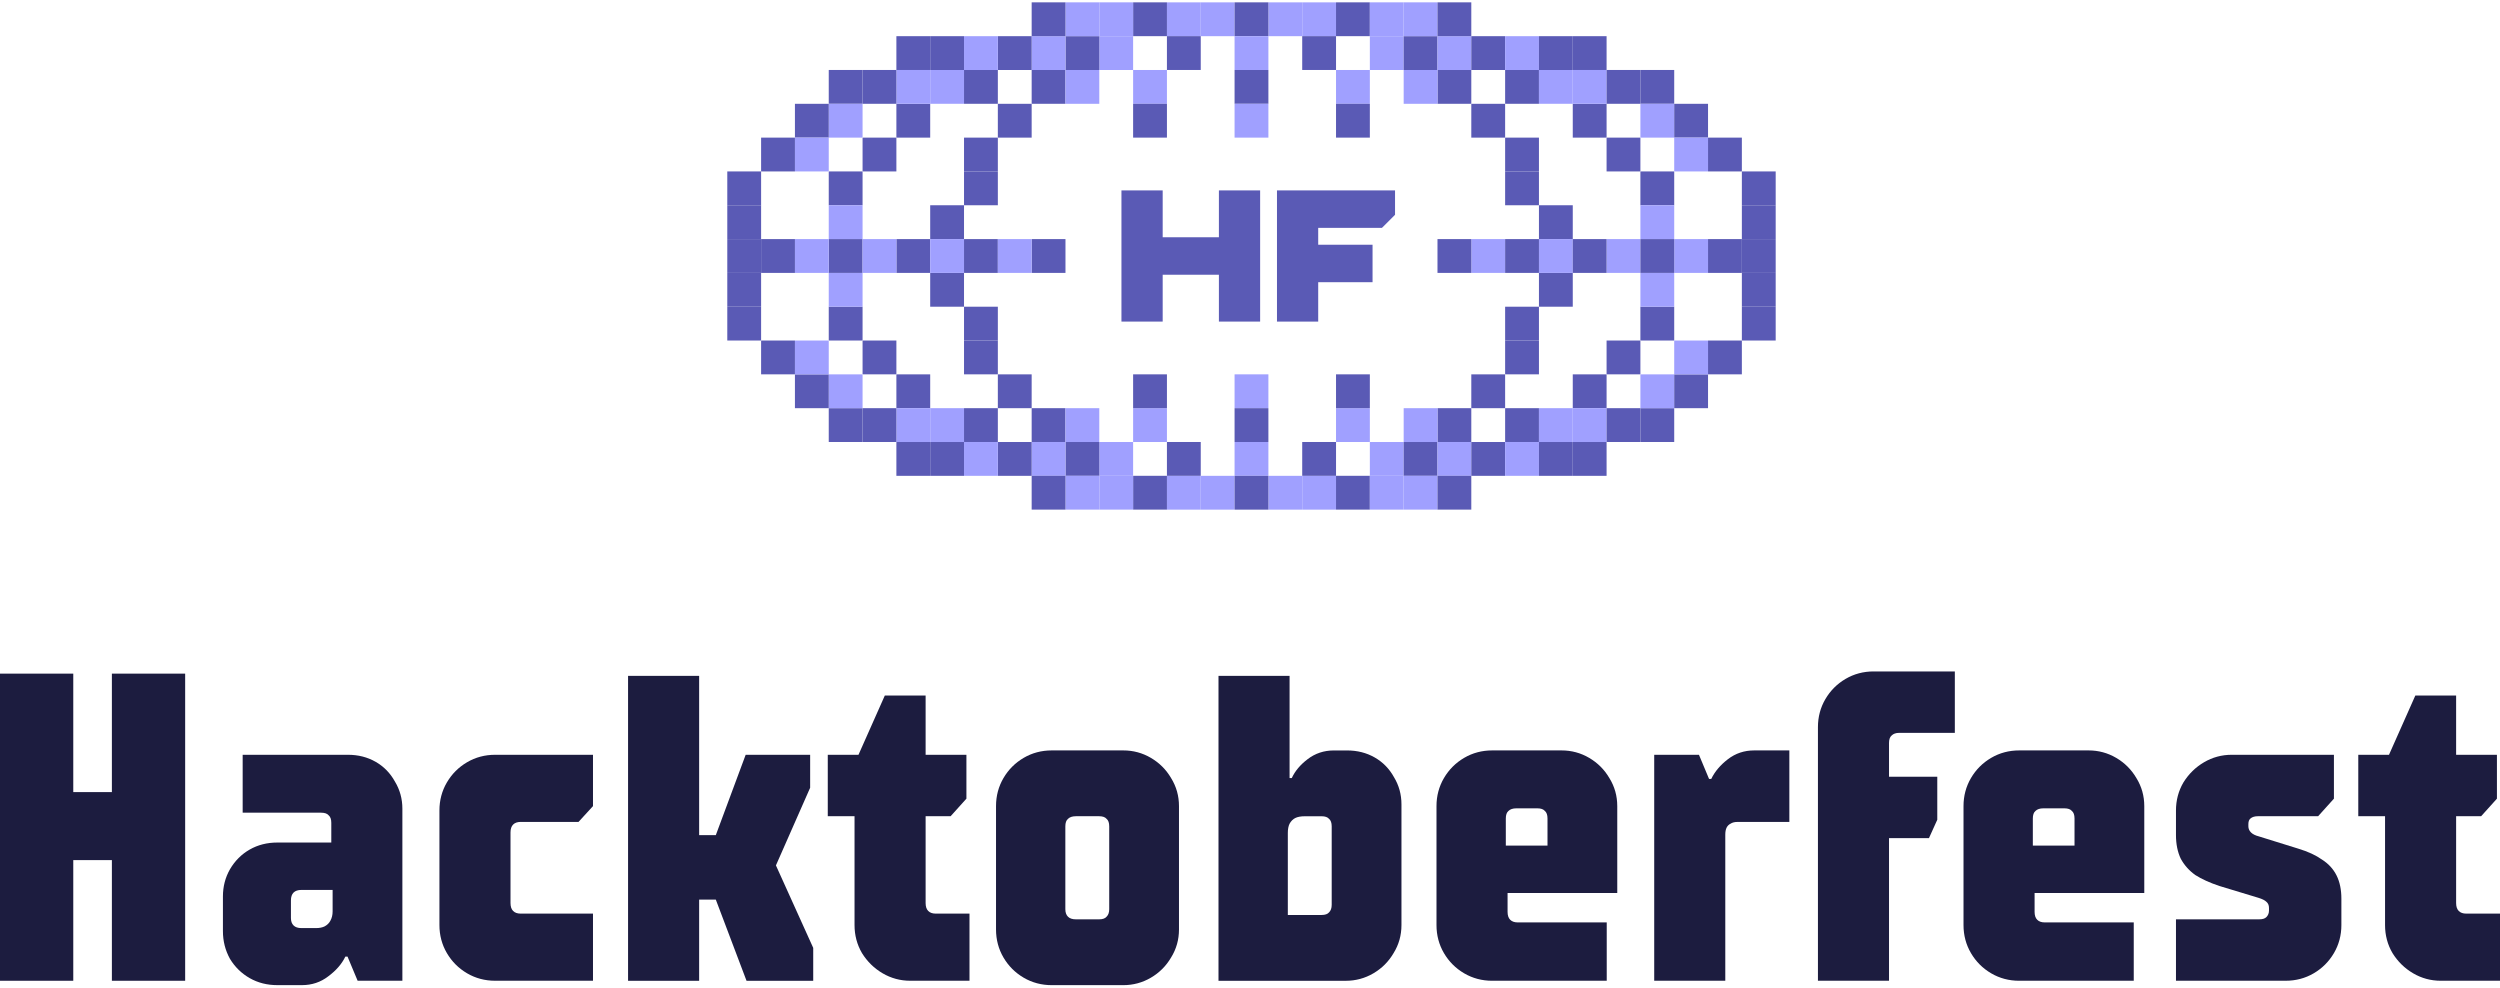 <svg width="800" height="316" viewBox="0 0 800 316" fill="none" xmlns="http://www.w3.org/2000/svg">
<g clip-path="url(#clip0_27484_6188)">
<path d="M781.046 313.84C777.864 313.84 774.915 313.044 772.201 311.453C769.486 309.862 767.287 307.709 765.602 304.995C764.011 302.28 763.215 299.285 763.215 296.009V261.189H754.65V241.532H764.479L772.903 222.578H785.96V241.532H799.018V255.573L793.963 261.189H785.96V288.989C785.96 290.112 786.241 290.954 786.803 291.516C787.364 292.077 788.16 292.358 789.189 292.358H800V313.84H781.046Z" fill="#1C1C3F"/>
<path d="M696.311 313.839V294.182H722.987C724.017 294.182 724.766 293.948 725.234 293.48C725.795 292.919 726.076 292.217 726.076 291.374V290.532C726.076 289.689 725.795 289.034 725.234 288.566C724.766 288.098 723.923 287.677 722.706 287.303L710.21 283.512C707.122 282.482 704.548 281.312 702.488 280.002C700.523 278.598 698.978 276.866 697.855 274.807C696.825 272.654 696.311 270.127 696.311 267.225V259.362C696.311 256.086 697.106 253.091 698.697 250.377C700.382 247.662 702.582 245.509 705.296 243.918C708.011 242.327 710.959 241.531 714.142 241.531H746.856V255.572L741.801 261.188H722.566C721.536 261.188 720.741 261.422 720.179 261.89C719.711 262.264 719.477 262.872 719.477 263.715V264.417C719.477 265.166 719.758 265.821 720.319 266.383C720.881 266.944 721.723 267.365 722.847 267.646L735.483 271.577C738.572 272.513 741.099 273.683 743.065 275.088C745.124 276.398 746.668 278.083 747.698 280.142C748.728 282.201 749.242 284.682 749.242 287.583V296.008C749.242 299.284 748.447 302.279 746.856 304.993C745.264 307.708 743.111 309.861 740.397 311.452C737.683 313.043 734.687 313.839 731.411 313.839H696.311Z" fill="#1C1C3F"/>
<path d="M646.155 313.844C642.879 313.844 639.884 313.049 637.17 311.457C634.455 309.866 632.302 307.713 630.711 304.999C629.12 302.284 628.324 299.289 628.324 296.013V257.964C628.324 254.688 629.12 251.693 630.711 248.978C632.302 246.264 634.455 244.111 637.17 242.52C639.884 240.928 642.879 240.133 646.155 240.133H668.339C671.521 240.133 674.47 240.928 677.184 242.52C679.899 244.111 682.052 246.264 683.643 248.978C685.328 251.693 686.17 254.688 686.17 257.964V285.764H651.069V291.801C651.069 292.924 651.35 293.767 651.912 294.328C652.473 294.89 653.269 295.171 654.299 295.171H682.8V313.844H646.155ZM650.508 270.6H663.846V261.895C663.846 260.772 663.565 259.976 663.004 259.508C662.536 258.947 661.74 258.666 660.617 258.666H653.877C652.754 258.666 651.912 258.947 651.35 259.508C650.789 259.976 650.508 260.772 650.508 261.895V270.6Z" fill="#1C1C3F"/>
<path d="M581.74 232.691C581.74 229.414 582.536 226.419 584.127 223.705C585.718 220.99 587.871 218.837 590.586 217.246C593.3 215.655 596.295 214.859 599.571 214.859H625.546V234.516H607.715C606.685 234.516 605.889 234.797 605.328 235.358C604.766 235.826 604.485 236.622 604.485 237.745V248.556H619.93V262.316L617.262 268.212H604.485V313.843H581.74V232.691Z" fill="#1C1C3F"/>
<path d="M529.348 313.844V241.537H543.669L546.898 249.259H547.6C548.723 246.919 550.502 244.813 552.935 242.941C555.369 241.069 558.177 240.133 561.359 240.133H572.592V263.018H556.024C555.088 263.018 554.339 263.206 553.778 263.58C553.216 263.861 552.795 264.282 552.514 264.844C552.233 265.405 552.093 266.154 552.093 267.09V313.844H529.348Z" fill="#1C1C3F"/>
<path d="M477.509 313.844C474.233 313.844 471.238 313.049 468.523 311.457C465.809 309.866 463.656 307.713 462.065 304.999C460.473 302.284 459.678 299.289 459.678 296.013V257.964C459.678 254.688 460.473 251.693 462.065 248.978C463.656 246.264 465.809 244.111 468.523 242.52C471.238 240.928 474.233 240.133 477.509 240.133H499.693C502.875 240.133 505.823 240.928 508.538 242.52C511.252 244.111 513.405 246.264 514.996 248.978C516.681 251.693 517.524 254.688 517.524 257.964V285.764H482.423V291.801C482.423 292.924 482.704 293.767 483.265 294.328C483.827 294.89 484.623 295.171 485.652 295.171H514.154V313.844H477.509ZM481.861 270.6H495.2V261.895C495.2 260.772 494.919 259.976 494.357 259.508C493.889 258.947 493.094 258.666 491.97 258.666H485.231C484.108 258.666 483.265 258.947 482.704 259.508C482.142 259.976 481.861 260.772 481.861 261.895V270.6Z" fill="#1C1C3F"/>
<path d="M389.92 313.853V216.273H412.665V248.987H413.367C414.397 246.741 416.082 244.728 418.422 242.95C420.855 241.078 423.663 240.142 426.846 240.142H431.058C434.334 240.142 437.282 240.891 439.903 242.388C442.524 243.886 444.583 245.992 446.081 248.706C447.672 251.327 448.468 254.229 448.468 257.411V296.022C448.468 299.298 447.625 302.294 445.941 305.008C444.349 307.722 442.197 309.875 439.482 311.466C436.768 313.058 433.819 313.853 430.637 313.853H389.92ZM422.915 292.793C424.038 292.793 424.833 292.512 425.301 291.951C425.863 291.389 426.144 290.593 426.144 289.564V264.432C426.144 263.308 425.863 262.513 425.301 262.045C424.833 261.483 424.038 261.202 422.915 261.202H417.579C416.269 261.202 415.239 261.39 414.49 261.764C413.742 262.138 413.133 262.747 412.665 263.589C412.291 264.338 412.104 265.321 412.104 266.538V292.793H422.915Z" fill="#1C1C3F"/>
<path d="M336.558 315.248C333.282 315.248 330.286 314.453 327.572 312.861C324.857 311.27 322.705 309.117 321.113 306.403C319.522 303.688 318.727 300.693 318.727 297.417V257.964C318.727 254.688 319.522 251.693 321.113 248.978C322.705 246.264 324.857 244.111 327.572 242.52C330.286 240.928 333.282 240.133 336.558 240.133H359.443C362.626 240.133 365.574 240.928 368.289 242.52C371.003 244.111 373.156 246.264 374.747 248.978C376.432 251.693 377.275 254.688 377.275 257.964V297.417C377.275 300.693 376.432 303.688 374.747 306.403C373.156 309.117 371.003 311.27 368.289 312.861C365.574 314.453 362.626 315.248 359.443 315.248H336.558ZM351.721 294.188C352.844 294.188 353.64 293.907 354.108 293.345C354.67 292.784 354.95 291.988 354.95 290.959V264.422C354.95 263.299 354.67 262.504 354.108 262.036C353.64 261.474 352.844 261.193 351.721 261.193H344.28C343.157 261.193 342.314 261.474 341.753 262.036C341.191 262.504 340.91 263.299 340.91 264.422V290.959C340.91 291.988 341.191 292.784 341.753 293.345C342.314 293.907 343.157 294.188 344.28 294.188H351.721Z" fill="#1C1C3F"/>
<path d="M291.282 313.84C288.1 313.84 285.152 313.044 282.437 311.453C279.723 309.862 277.523 307.709 275.838 304.995C274.247 302.28 273.451 299.285 273.451 296.009V261.189H264.887V241.532H274.715L283.139 222.578H296.197V241.532H309.254V255.573L304.199 261.189H296.197V288.989C296.197 290.112 296.477 290.954 297.039 291.516C297.601 292.077 298.396 292.358 299.426 292.358H310.237V313.84H291.282Z" fill="#1C1C3F"/>
<path d="M200.98 313.853V216.273H223.726V267.24H229.061L238.608 241.546H259.248V252.076L248.296 276.927L260.23 303.323V313.853H238.889L229.061 287.879H223.726V313.853H200.98Z" fill="#1C1C3F"/>
<path d="M158.448 313.839C155.172 313.839 152.177 313.043 149.463 311.452C146.748 309.861 144.595 307.708 143.004 304.993C141.413 302.279 140.617 299.284 140.617 296.008V259.362C140.617 256.086 141.413 253.091 143.004 250.377C144.595 247.662 146.748 245.509 149.463 243.918C152.177 242.327 155.172 241.531 158.448 241.531H189.758V257.958L185.125 263.013H166.592C165.562 263.013 164.766 263.294 164.205 263.855C163.643 264.417 163.362 265.259 163.362 266.383V288.987C163.362 290.111 163.643 290.953 164.205 291.515C164.766 292.076 165.562 292.357 166.592 292.357H189.758V313.839H158.448Z" fill="#1C1C3F"/>
<path d="M88.746 315.243C85.47 315.243 82.521 314.494 79.9 312.996C77.28 311.499 75.174 309.439 73.582 306.819C72.085 304.104 71.336 301.156 71.336 297.973V286.881C71.336 283.699 72.085 280.797 73.582 278.176C75.174 275.462 77.28 273.356 79.9 271.858C82.521 270.361 85.47 269.612 88.746 269.612H106.015V263.294C106.015 262.17 105.735 261.375 105.173 260.907C104.705 260.345 103.909 260.064 102.786 260.064H77.654V241.531H111.351C114.627 241.531 117.575 242.28 120.196 243.778C122.817 245.275 124.876 247.381 126.374 250.096C127.965 252.717 128.761 255.618 128.761 258.801V313.839H114.44L111.21 306.117H110.508C109.385 308.457 107.56 310.563 105.033 312.435C102.599 314.307 99.791 315.243 96.608 315.243H88.746ZM101.101 296.99C102.225 296.99 103.161 296.803 103.909 296.429C104.752 295.961 105.36 295.352 105.735 294.603C106.203 293.761 106.437 292.778 106.437 291.655V284.775H96.468C95.345 284.775 94.502 285.056 93.941 285.618C93.379 286.179 93.098 287.022 93.098 288.145V293.761C93.098 294.791 93.379 295.586 93.941 296.148C94.502 296.71 95.345 296.99 96.468 296.99H101.101Z" fill="#1C1C3F"/>
<path d="M0 313.844V215.562H23.447V253.471H35.803V215.562H59.25V313.844H35.803V275.234H23.447V313.844H0Z" fill="#1C1C3F"/>
<path d="M416.709 152.266H405.887V163.088H416.709V152.266Z" fill="#A0A0FF"/>
<path d="M427.531 152.266H416.709V163.088H427.531V152.266Z" fill="#A0A0FF"/>
<path d="M427.531 141.438H416.709V152.26H427.531V141.438Z" fill="#5A5AB5"/>
<path d="M438.351 130.617H427.529V141.439H438.351V130.617Z" fill="#A0A0FF"/>
<path d="M438.351 119.789H427.529V130.611H438.351V119.789Z" fill="#5A5AB5"/>
<path d="M416.709 11.578H405.887V0.756H416.709V11.578Z" fill="#A0A0FF"/>
<path d="M427.531 11.578H416.709V0.756H427.531V11.578Z" fill="#A0A0FF"/>
<path d="M427.531 22.391H416.709V11.569H427.531V22.391Z" fill="#5A5AB5"/>
<path d="M438.351 33.219H427.529V22.397H438.351V33.219Z" fill="#A0A0FF"/>
<path d="M438.351 44.039H427.529V33.217H438.351V44.039Z" fill="#5A5AB5"/>
<path d="M384.242 152.266H395.064V163.088H384.242V152.266Z" fill="#A0A0FF"/>
<path d="M373.418 152.266H384.24V163.088H373.418V152.266Z" fill="#A0A0FF"/>
<path d="M373.418 141.438H384.24V152.26H373.418V141.438Z" fill="#5A5AB5"/>
<path d="M362.598 130.617H373.42V141.439H362.598V130.617Z" fill="#A0A0FF"/>
<path d="M362.598 119.789H373.42V130.611H362.598V119.789Z" fill="#5A5AB5"/>
<path d="M384.242 11.578L395.064 11.578V0.756L384.242 0.756V11.578Z" fill="#A0A0FF"/>
<path d="M373.418 11.578L384.24 11.578V0.756L373.418 0.756V11.578Z" fill="#A0A0FF"/>
<path d="M373.418 22.391H384.24V11.569L373.418 11.569V22.391Z" fill="#5A5AB5"/>
<path d="M362.598 33.219H373.42V22.397H362.598V33.219Z" fill="#A0A0FF"/>
<path d="M362.598 44.039H373.42V33.217H362.598V44.039Z" fill="#5A5AB5"/>
<path d="M438.351 0.75H427.529V11.572H438.351V0.75Z" fill="#5A5AB5"/>
<path d="M449.174 11.578H438.352V22.4H449.174V11.578Z" fill="#A0A0FF"/>
<path d="M459.998 11.578H449.176V22.4H459.998V11.578Z" fill="#5A5AB5"/>
<path d="M470.818 22.391H459.996V33.213H470.818V22.391Z" fill="#5A5AB5"/>
<path d="M481.64 33.219H470.818V44.041H481.64V33.219Z" fill="#5A5AB5"/>
<path d="M492.463 44.039H481.641V54.861H492.463V44.039Z" fill="#5A5AB5"/>
<path d="M492.463 54.859H481.641V65.681H492.463V54.859Z" fill="#5A5AB5"/>
<path d="M503.285 65.68H492.463V76.502H503.285V65.68Z" fill="#5A5AB5"/>
<path d="M438.351 163.078H427.529V152.256H438.351V163.078Z" fill="#5A5AB5"/>
<path d="M449.174 152.266H438.352V141.444H449.174V152.266Z" fill="#A0A0FF"/>
<path d="M459.998 152.266H449.176V141.444H459.998V152.266Z" fill="#5A5AB5"/>
<path d="M470.818 141.438H459.996V130.616H470.818V141.438Z" fill="#5A5AB5"/>
<path d="M481.64 130.617H470.818V119.795H481.64V130.617Z" fill="#5A5AB5"/>
<path d="M492.463 119.789H481.641V108.967H492.463V119.789Z" fill="#5A5AB5"/>
<path d="M492.463 108.969H481.641V98.147H492.463V108.969Z" fill="#5A5AB5"/>
<path d="M503.285 98.148H492.463V87.326H503.285V98.148Z" fill="#5A5AB5"/>
<path d="M362.598 0.75H373.42V11.572H362.598V0.75Z" fill="#5A5AB5"/>
<path d="M351.776 11.578H362.598V22.4H351.776V11.578Z" fill="#A0A0FF"/>
<path d="M340.953 11.578H351.775V22.4H340.953V11.578Z" fill="#5A5AB5"/>
<path d="M330.131 22.391H340.953V33.213H330.131V22.391Z" fill="#5A5AB5"/>
<path d="M319.309 33.219H330.131V44.041H319.309V33.219Z" fill="#5A5AB5"/>
<path d="M308.488 44.039H319.311V54.861H308.488V44.039Z" fill="#5A5AB5"/>
<path d="M308.488 54.859H319.311V65.681H308.488V54.859Z" fill="#5A5AB5"/>
<path d="M297.664 65.68H308.486V76.502H297.664V65.68Z" fill="#5A5AB5"/>
<path d="M362.598 163.078H373.42V152.256H362.598V163.078Z" fill="#5A5AB5"/>
<path d="M351.776 152.266H362.598V141.444H351.776V152.266Z" fill="#A0A0FF"/>
<path d="M340.953 152.266H351.775V141.444H340.953V152.266Z" fill="#5A5AB5"/>
<path d="M330.131 141.438H340.953V130.616H330.131V141.438Z" fill="#5A5AB5"/>
<path d="M319.309 130.617H330.131V119.795H319.309V130.617Z" fill="#5A5AB5"/>
<path d="M308.488 119.789H319.311V108.967H308.488V119.789Z" fill="#5A5AB5"/>
<path d="M308.488 108.969H319.311V98.147H308.488V108.969Z" fill="#5A5AB5"/>
<path d="M297.664 98.148H308.486V87.326H297.664V98.148Z" fill="#5A5AB5"/>
<path d="M459.998 0.75H449.176V11.572H459.998V0.75Z" fill="#A0A0FF"/>
<path d="M470.818 11.578H459.996V22.4H470.818V11.578Z" fill="#A0A0FF"/>
<path d="M470.818 0.75H459.996V11.572H470.818V0.75Z" fill="#5A5AB5"/>
<path d="M481.64 11.578H470.818V22.4H481.64V11.578Z" fill="#5A5AB5"/>
<path d="M492.463 22.391H481.641V33.213H492.463V22.391Z" fill="#5A5AB5"/>
<path d="M492.463 11.578H481.641V22.4H492.463V11.578Z" fill="#A0A0FF"/>
<path d="M503.285 22.391H492.463V33.213H503.285V22.391Z" fill="#A0A0FF"/>
<path d="M514.107 33.219H503.285V44.041H514.107V33.219Z" fill="#5A5AB5"/>
<path d="M524.928 44.039H514.105V54.861H524.928V44.039Z" fill="#5A5AB5"/>
<path d="M535.75 54.859H524.928V65.681H535.75V54.859Z" fill="#5A5AB5"/>
<path d="M535.75 65.68H524.928V76.502H535.75V65.68Z" fill="#A0A0FF"/>
<path d="M449.174 0.75H438.352V11.572H449.174V0.75Z" fill="#A0A0FF"/>
<path d="M459.998 163.078H449.176V152.256H459.998V163.078Z" fill="#A0A0FF"/>
<path d="M449.174 163.078H438.352V152.256H449.174V163.078Z" fill="#A0A0FF"/>
<path d="M470.818 152.266H459.996V141.444H470.818V152.266Z" fill="#A0A0FF"/>
<path d="M470.818 163.078H459.996V152.256H470.818V163.078Z" fill="#5A5AB5"/>
<path d="M481.64 152.266H470.818V141.444H481.64V152.266Z" fill="#5A5AB5"/>
<path d="M492.463 141.438H481.641V130.616H492.463V141.438Z" fill="#5A5AB5"/>
<path d="M492.463 152.266H481.641V141.444H492.463V152.266Z" fill="#A0A0FF"/>
<path d="M503.285 141.438H492.463V130.616H503.285V141.438Z" fill="#A0A0FF"/>
<path d="M514.107 130.617H503.285V119.795H514.107V130.617Z" fill="#5A5AB5"/>
<path d="M524.928 119.789H514.105V108.967H524.928V119.789Z" fill="#5A5AB5"/>
<path d="M535.75 108.969H524.928V98.147H535.75V108.969Z" fill="#5A5AB5"/>
<path d="M535.75 98.148H524.928V87.326H535.75V98.148Z" fill="#A0A0FF"/>
<path d="M340.953 0.75H351.775V11.572H340.953V0.75Z" fill="#A0A0FF"/>
<path d="M330.131 11.578H340.953V22.4H330.131V11.578Z" fill="#A0A0FF"/>
<path d="M330.131 0.75H340.953V11.572H330.131V0.75Z" fill="#5A5AB5"/>
<path d="M319.309 11.578H330.131V22.4H319.309V11.578Z" fill="#5A5AB5"/>
<path d="M308.488 22.391H319.311V33.213H308.488V22.391Z" fill="#5A5AB5"/>
<path d="M308.488 11.578H319.311V22.4H308.488V11.578Z" fill="#A0A0FF"/>
<path d="M297.664 22.391H308.486V33.213H297.664V22.391Z" fill="#A0A0FF"/>
<path d="M286.842 33.219H297.664V44.041H286.842V33.219Z" fill="#5A5AB5"/>
<path d="M276.022 44.039H286.844V54.861H276.022V44.039Z" fill="#5A5AB5"/>
<path d="M265.199 54.859H276.021V65.681H265.199V54.859Z" fill="#5A5AB5"/>
<path d="M265.199 65.68H276.021V76.502H265.199V65.68Z" fill="#A0A0FF"/>
<path d="M351.776 0.75H362.598V11.572H351.776V0.75Z" fill="#A0A0FF"/>
<path d="M340.953 163.078H351.775V152.256H340.953V163.078Z" fill="#A0A0FF"/>
<path d="M351.776 163.078H362.598V152.256H351.776V163.078Z" fill="#A0A0FF"/>
<path d="M330.131 152.266H340.953V141.444H330.131V152.266Z" fill="#A0A0FF"/>
<path d="M330.131 163.078H340.953V152.256H330.131V163.078Z" fill="#5A5AB5"/>
<path d="M319.309 152.266H330.131V141.444H319.309V152.266Z" fill="#5A5AB5"/>
<path d="M308.488 141.438H319.311V130.616H308.488V141.438Z" fill="#5A5AB5"/>
<path d="M308.488 152.266H319.311V141.444H308.488V152.266Z" fill="#A0A0FF"/>
<path d="M297.664 141.438H308.486V130.616H297.664V141.438Z" fill="#A0A0FF"/>
<path d="M286.842 130.617H297.664V119.795H286.842V130.617Z" fill="#5A5AB5"/>
<path d="M276.022 119.789H286.844V108.967H276.022V119.789Z" fill="#5A5AB5"/>
<path d="M265.199 108.969H276.021V98.147H265.199V108.969Z" fill="#5A5AB5"/>
<path d="M265.199 98.148H276.021V87.326H265.199V98.148Z" fill="#A0A0FF"/>
<path d="M503.285 11.578H492.463V22.4H503.285V11.578Z" fill="#5A5AB5"/>
<path d="M514.107 11.578H503.285V22.4H514.107V11.578Z" fill="#5A5AB5"/>
<path d="M514.107 22.391H503.285V33.213H514.107V22.391Z" fill="#A0A0FF"/>
<path d="M524.928 22.391H514.105V33.213H524.928V22.391Z" fill="#5A5AB5"/>
<path d="M535.75 22.391H524.928V33.213H535.75V22.391Z" fill="#5A5AB5"/>
<path d="M535.75 33.219H524.928V44.041H535.75V33.219Z" fill="#A0A0FF"/>
<path d="M546.572 33.219H535.75V44.041H546.572V33.219Z" fill="#5A5AB5"/>
<path d="M546.572 44.039H535.75V54.861H546.572V44.039Z" fill="#A0A0FF"/>
<path d="M557.394 44.039H546.572V54.861H557.394V44.039Z" fill="#5A5AB5"/>
<path d="M568.219 54.859H557.396V65.681H568.219V54.859Z" fill="#5A5AB5"/>
<path d="M568.219 65.68H557.396V76.502H568.219V65.68Z" fill="#5A5AB5"/>
<path d="M503.285 152.266H492.463V141.444H503.285V152.266Z" fill="#5A5AB5"/>
<path d="M514.107 152.266H503.285V141.444H514.107V152.266Z" fill="#5A5AB5"/>
<path d="M514.107 141.438H503.285V130.616H514.107V141.438Z" fill="#A0A0FF"/>
<path d="M524.928 141.438H514.105V130.616H524.928V141.438Z" fill="#5A5AB5"/>
<path d="M535.75 141.438H524.928V130.616H535.75V141.438Z" fill="#5A5AB5"/>
<path d="M535.75 130.617H524.928V119.795H535.75V130.617Z" fill="#A0A0FF"/>
<path d="M546.572 130.617H535.75V119.795H546.572V130.617Z" fill="#5A5AB5"/>
<path d="M546.572 119.789H535.75V108.967H546.572V119.789Z" fill="#A0A0FF"/>
<path d="M557.394 119.789H546.572V108.967H557.394V119.789Z" fill="#5A5AB5"/>
<path d="M568.219 108.969H557.396V98.147H568.219V108.969Z" fill="#5A5AB5"/>
<path d="M568.219 98.148H557.396V87.326H568.219V98.148Z" fill="#5A5AB5"/>
<path d="M297.664 11.578H308.486V22.4H297.664V11.578Z" fill="#5A5AB5"/>
<path d="M286.842 11.578H297.664V22.4H286.842V11.578Z" fill="#5A5AB5"/>
<path d="M286.842 22.391H297.664V33.213H286.842V22.391Z" fill="#A0A0FF"/>
<path d="M276.022 22.391H286.844V33.213H276.022V22.391Z" fill="#5A5AB5"/>
<path d="M265.199 22.391H276.021V33.213H265.199V22.391Z" fill="#5A5AB5"/>
<path d="M265.199 33.219H276.021V44.041H265.199V33.219Z" fill="#A0A0FF"/>
<path d="M254.377 33.219H265.199V44.041H254.377V33.219Z" fill="#5A5AB5"/>
<path d="M254.377 44.039H265.199V54.861H254.377V44.039Z" fill="#A0A0FF"/>
<path d="M243.555 44.039H254.377V54.861H243.555V44.039Z" fill="#5A5AB5"/>
<path d="M232.733 54.859H243.555V65.681H232.733V54.859Z" fill="#5A5AB5"/>
<path d="M232.733 65.68H243.555V76.502H232.733V65.68Z" fill="#5A5AB5"/>
<path d="M297.664 152.266H308.486V141.444H297.664V152.266Z" fill="#5A5AB5"/>
<path d="M286.842 152.266H297.664V141.444H286.842V152.266Z" fill="#5A5AB5"/>
<path d="M286.842 141.438H297.664V130.616H286.842V141.438Z" fill="#A0A0FF"/>
<path d="M276.022 141.438H286.844V130.616H276.022V141.438Z" fill="#5A5AB5"/>
<path d="M265.199 141.438H276.021V130.616H265.199V141.438Z" fill="#5A5AB5"/>
<path d="M265.199 130.617H276.021V119.795H265.199V130.617Z" fill="#A0A0FF"/>
<path d="M254.377 130.617H265.199V119.795H254.377V130.617Z" fill="#5A5AB5"/>
<path d="M254.377 119.789H265.199V108.967H254.377V119.789Z" fill="#A0A0FF"/>
<path d="M243.555 119.789H254.377V108.967H243.555V119.789Z" fill="#5A5AB5"/>
<path d="M232.733 108.969H243.555V98.147H232.733V108.969Z" fill="#5A5AB5"/>
<path d="M232.733 98.148H243.555V87.326H232.733V98.148Z" fill="#5A5AB5"/>
<path d="M405.887 141.438H395.064V152.26H405.887V141.438Z" fill="#A0A0FF"/>
<path d="M405.887 119.789H395.064V130.611H405.887V119.789Z" fill="#A0A0FF"/>
<path d="M405.887 22.391H395.064V33.213H405.887V22.391Z" fill="#5A5AB5"/>
<path d="M405.887 0.75H395.064V11.572H405.887V0.75Z" fill="#5A5AB5"/>
<path d="M405.887 152.266H395.064V163.088H405.887V152.266Z" fill="#5A5AB5"/>
<path d="M405.887 130.617H395.064V141.439H405.887V130.617Z" fill="#5A5AB5"/>
<path d="M405.887 33.219H395.064V44.041H405.887V33.219Z" fill="#A0A0FF"/>
<path d="M405.887 11.578H395.064V22.4H405.887V11.578Z" fill="#A0A0FF"/>
<path d="M297.664 87.33V76.508H286.842V87.33H297.664Z" fill="#5A5AB5"/>
<path d="M276.021 87.33V76.508H265.199V87.33H276.021Z" fill="#5A5AB5"/>
<path d="M503.285 87.33V76.508H492.463V87.33H503.285Z" fill="#A0A0FF"/>
<path d="M319.311 87.33V76.508H308.488V87.33H319.311Z" fill="#5A5AB5"/>
<path d="M524.928 87.33V76.508H514.106V87.33H524.928Z" fill="#A0A0FF"/>
<path d="M481.641 87.33V76.508H470.819V87.33H481.641Z" fill="#A0A0FF"/>
<path d="M546.572 87.33V76.508H535.75V87.33H546.572Z" fill="#A0A0FF"/>
<path d="M557.396 87.33V76.508H546.574V87.33H557.396Z" fill="#5A5AB5"/>
<path d="M568.217 87.33V76.508H557.395V87.33H568.217Z" fill="#5A5AB5"/>
<path d="M340.953 87.33V76.508H330.131V87.33H340.953Z" fill="#5A5AB5"/>
<path d="M286.844 87.33V76.508H276.022V87.33H286.844Z" fill="#A0A0FF"/>
<path d="M265.199 87.33V76.508H254.377V87.33H265.199Z" fill="#A0A0FF"/>
<path d="M254.377 87.33V76.508H243.555V87.33H254.377Z" fill="#5A5AB5"/>
<path d="M243.555 87.33V76.508H232.733V87.33H243.555Z" fill="#5A5AB5"/>
<path d="M330.131 87.33V76.508H319.309V87.33H330.131Z" fill="#A0A0FF"/>
<path d="M492.463 87.33V76.508H481.641V87.33H492.463Z" fill="#5A5AB5"/>
<path d="M308.486 87.33V76.508H297.664V87.33H308.486Z" fill="#A0A0FF"/>
<path d="M514.105 87.33V76.508H503.283V87.33H514.105Z" fill="#5A5AB5"/>
<path d="M470.818 87.33V76.508H459.996V87.33H470.818Z" fill="#5A5AB5"/>
<path d="M535.75 87.33V76.508H524.928V87.33H535.75Z" fill="#5A5AB5"/>
<path d="M351.775 130.617H340.953V141.439H351.775V130.617Z" fill="#A0A0FF"/>
<path d="M459.998 130.617H449.176V141.439H459.998V130.617Z" fill="#A0A0FF"/>
<path d="M351.775 33.219H340.953V22.397H351.775V33.219Z" fill="#A0A0FF"/>
<path d="M459.998 33.219H449.176V22.397H459.998V33.219Z" fill="#A0A0FF"/>
<path d="M408.633 102.908V60.93H446.413V68.726L442.215 72.924H421.826V78.321H439.217V90.314H421.826V102.908H408.633Z" fill="#5A5AB5"/>
<path d="M358.865 102.908V60.93H372.058V75.922H390.049V60.93H403.242V102.908H390.049V87.916H372.058V102.908H358.865Z" fill="#5A5AB5"/>
</g>
<defs>
<clipPath id="clip0_27484_6188">
<rect width="800" height="316" fill="white"/>
</clipPath>
</defs>
</svg>
